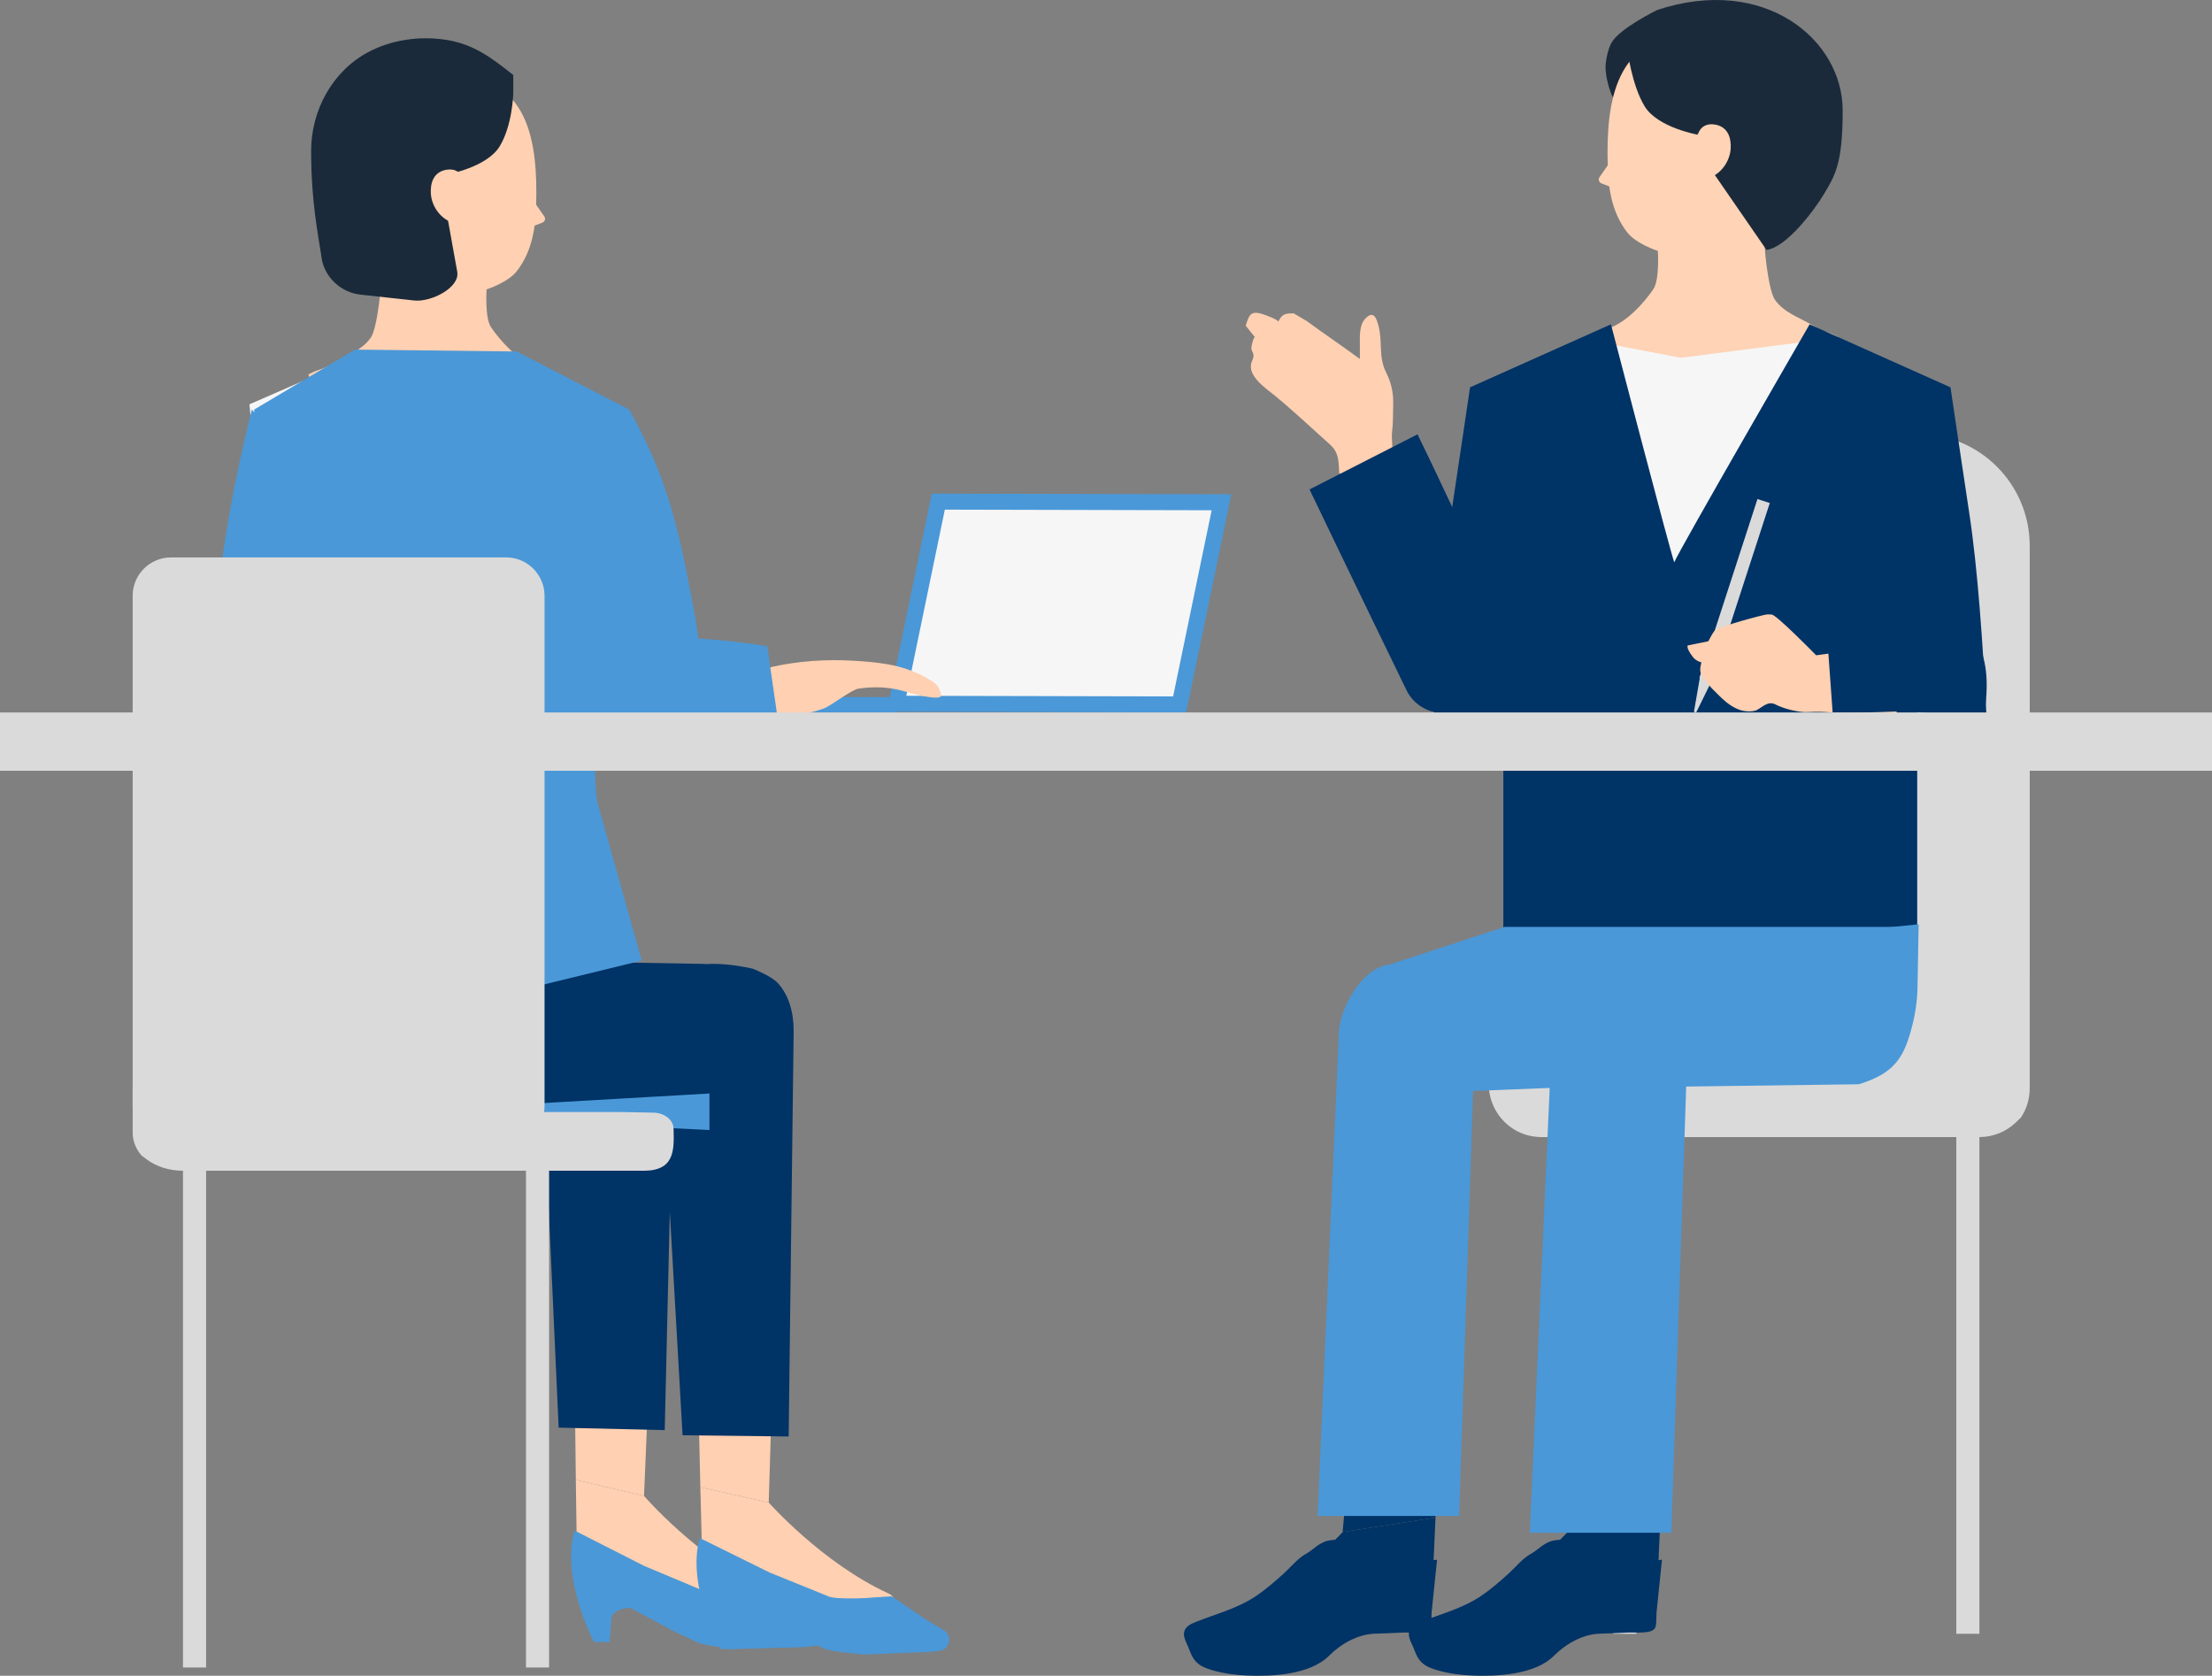 <?xml version="1.0" encoding="UTF-8"?><svg id="_レイヤー_2" xmlns="http://www.w3.org/2000/svg" xmlns:xlink="http://www.w3.org/1999/xlink" viewBox="0 0 1105.35 837.3"><rect x="0" y="0" width="1105.35" height="837.3" fill="#808080" stroke="none"/><defs><style>.cls-1{fill:none;}.cls-2{fill:#036;}.cls-3{fill:#4a98d8;}.cls-4{fill:#f6f6f6;}.cls-5{fill:#ffd0b1;}.cls-6{fill:#ffd3b6;}.cls-7{fill:#4b3f79;}.cls-8{fill:#1a2a3a;}.cls-9{fill:#dadada;}.cls-10{clip-path:url(#clippath);}.cls-11{fill:#756fa1;}</style><clipPath id="clippath"><rect class="cls-1" width="1105.35" height="837.3"/></clipPath></defs><g id="_レイヤー_1-2"><g class="cls-10"><path class="cls-8" d="M828.06,5.01s-19.13,9.37-22.88,16.52c-1.55,2.95-2.35,6.62-2.76,9.92-.6,4.85,1.17,11.59,3.01,16.12l8.78,14.81.33-28.68,23.76-8.63-10.24-20.05Z"/><path class="cls-6" d="M918.47,168.32c-9.96,30.67-36.27,60.47-71.14,61.34-34.87-.87-48.3-29.39-58.25-60.06,7.11-3.64,7.27-2.77,14.92-5.58,9.53-3.5,17.64-12.95,22.17-19.52,3.22-4.65,2.27-19.14,2.27-19.14,0,0-10.81-3.44-15.34-9.29-7.95-10.26-9.41-22.68-9.71-33.2-.9-31.98,3.54-65.99,43.94-65.79,40.41-.2,51.71,21.61,50.81,53.58-.47,16.52-16.52,44.09-16.52,44.09-.5,7.82,2.05,30.27,5.26,34.92,4.53,6.56,11.99,8.78,19,12.93,7.02,4.16,5.48,2.07,12.58,5.71"/><path class="cls-6" d="M804.38,81.22l-5.09,7.27c-.78,1.12-.3,2.67.97,3.15l5.45,2.08-1.33-12.51Z"/><path class="cls-8" d="M856.64,87.05l-8.23-19.75s-8.35-27.69-15.27-34.82l-5.09-27.47c53.79-17.8,92.75,14.88,92.75,50.14,0,26.43-3.73,32.32-9.12,41.43-5.01,8.49-19.16,27.2-28.96,28.27l-26.09-37.81Z"/><path class="cls-6" d="M848.41,67.3s1.32-6.23,8.53-5.07c6.48,1.04,8.27,6.64,7.88,12.22-.39,5.58-4.61,14.58-16.06,15.73l-.19-12.47-.16-10.41Z"/><path class="cls-8" d="M844.44,46.56l3.97,20.74s-20.04-3.49-26.56-14.16c-6.53-10.67-8.64-28.39-8.64-28.39l19-21.02,12.23,42.83Z"/><rect class="cls-9" x="806.17" y="568.13" width="11.55" height="248.2"/><path class="cls-9" d="M778.19,216.77h180.11c30.91,0,55.96,25.06,55.96,55.96v213.33h-236.07V216.77Z"/><polygon class="cls-9" points="84.51 348.52 84.58 348.52 84.51 348.53 84.51 348.52"/><polygon class="cls-9" points="84.64 348.52 84.64 348.53 84.58 348.52 84.64 348.52"/><polygon class="cls-4" points="84.58 348.52 84.64 348.52 84.64 348.53 84.58 348.52"/><polygon class="cls-4" points="84.51 348.52 84.58 348.52 84.51 348.53 84.51 348.52"/><polygon class="cls-7" points="84.51 348.52 84.58 348.52 84.51 348.53 84.51 348.52"/><polygon class="cls-7" points="84.58 348.52 84.64 348.52 84.64 348.53 84.58 348.52"/><polygon class="cls-7" points="84.51 348.52 84.58 348.52 84.51 348.53 84.51 348.52"/><polygon class="cls-7" points="84.64 348.52 84.64 348.53 84.58 348.52 84.64 348.52"/><path class="cls-9" d="M770.31,568.14h218.81c6.84,0,13.42-2.66,18.33-7.43l2.42-2.34c2.74-4.06,4.39-9.04,4.39-14.7v-81.96h-220.47c-10.47,0-19.94,6.2-24.13,15.79l-23.48,53.79c-7.59,17.39,5.15,36.85,24.13,36.85"/><rect class="cls-9" x="977.57" y="568.13" width="11.55" height="248.2"/><polygon class="cls-2" points="675.32 715.71 670.92 765.5 717.33 758.27 719.1 715.71 675.32 715.71"/><path class="cls-2" d="M670.92,765.5l46.41-7.23-1.65,37.05s-19.06,9.3-34.54,12.51c-66.38,13.77-88.89,6.97-76.5,2.33,39.62-14.83,66.28-44.65,66.28-44.65"/><path class="cls-3" d="M676.82,502.59c12.89.69,31.8-.24,44.7.35,3.09.14,6.19.37,9.28.74,3.83.46,6.63,4.04,6.4,8.09l-8.06,245.66h-70.72l10.56-239.65c0-4.43,3.55-15.43,7.77-15.2.03,0,.05,0,.08,0"/><path class="cls-5" d="M695.13,230.35c1.48-3.14.03-10.63.49-14.47.58-4.9.43-8.8.57-13.6.17-5.97-.97-11.1-3.55-16.23-3.96-7.86-1.65-15.2-3.82-23.34-1.08-4.06-2.54-7.71-6.57-3.52-3.12,3.24-2.72,9.07-2.72,13.23v6.95c-8.11-6.05-18.39-12.9-26.51-18.95l-6.57-3.86c-4.11,0-5.81.17-7.72,4.25.39-1.05-7.2-3.68-7.93-3.91-5.67-1.75-6.64.24-8.3,5.84,1.54,1.93,3.08,3.86,4.62,5.79-.56-.7-2.18,5.11-1.72,6.24.39.96.96,1.88.99,2.91.04,1.19-.64,2.26-1.01,3.39-2.25,6.89,7.55,13.21,11.9,16.8,9.33,7.7,18.17,16.05,27.19,24.11,4.82,4.3,4.33,8.53,4.76,14.53,0,0,6.18,2.32,11.2,1.93,5.02-.39,11.59-1.54,14.68-8.11"/><polygon class="cls-7" points="865.36 502.44 781.69 502.57 774.86 438.78 865.36 438.78 865.36 502.44"/><polygon class="cls-7" points="865.23 502.44 949.04 502.57 955.74 438.78 865.23 438.78 865.23 502.44"/><path class="cls-7" d="M772.4,182.06h0s0,0,0,0h0Z"/><path class="cls-7" d="M98.28,184.26h0s0,0,0,0h0Z"/><polygon class="cls-5" points="323.91 697.67 321.82 747.42 287.74 739.4 287.25 696.82 323.91 697.67"/><path class="cls-5" d="M321.82,747.42l-34.08-8.02.52,37.07s15.75,9.66,28.64,13.17c55.27,15.05,74.29,8.69,64.01,3.81-32.84-15.6-59.09-46.03-59.09-46.03"/><path class="cls-3" d="M287.16,764.76l34.76,17.66,29.72,12.46c3.44,1.12,14.12,1.04,17.73.84l13.37-.74,16.94,11.83,8.83,5.4c4.46,2.73,3.06,9.59-2.13,10.28-7.06.94-15.39.65-16.61.8l-21,.61c-9.88-1.09-17-1.71-20.67-3.45l-11.42-5.42-20.03-10.77c-2.46-2.32-10.75.63-11.07,3.99l-.96,12.26-7.84-.17s-16.77-32.12-9.63-55.58"/><path class="cls-2" d="M329.66,484.27c-12.91.36-31.79-.96-44.69-.7-3.09.06-6.19.21-9.29.49-3.84.35-6.72,3.69-6.58,7.55l10.07,221.71,53,1.23,5-215.63c.1-4.22-3.21-14.76-7.43-14.64-.03,0-.05,0-.08,0"/><path class="cls-5" d="M154.09,187.08c9.85,30.34,35.88,59.82,70.37,60.68,34.49-.86,47.77-29.07,57.62-59.41-7.03-3.6-7.19-2.74-14.76-5.52-9.43-3.47-17.45-12.82-21.93-19.3-3.18-4.6-2.25-18.93-2.25-18.93,0,0,10.69-3.4,15.18-9.19,7.86-10.14,9.31-22.44,9.6-32.84.89-31.63-3.5-65.28-43.47-65.08-39.97-.2-51.15,21.38-50.26,53.01.47,16.34,16.34,43.61,16.34,43.61.49,7.73-2.03,29.94-5.21,34.54-4.48,6.49-11.86,8.68-18.8,12.79s-5.42,2.05-12.45,5.65"/><path class="cls-5" d="M266.95,100.92l5.04,7.2c.77,1.1.3,2.64-.96,3.12l-5.39,2.05,1.31-12.37Z"/><path class="cls-8" d="M227.32,66.64l-3.93,20.51s19.82-3.45,26.28-14.01c6.46-10.55,6.81-26.5,6.81-26.5l-21.46-18.34-7.71,38.33Z"/><rect class="cls-9" x="91.43" y="584.96" width="11.55" height="248.2"/><polygon class="cls-5" points="385.65 700.97 384.14 750.74 349.97 743.11 348.98 700.54 385.65 700.97"/><path class="cls-5" d="M384.14,750.74l-34.17-7.63.95,37.06s15.86,9.48,28.79,12.84c55.44,14.41,74.38,7.82,64.05,3.06-33.02-15.21-59.62-45.33-59.62-45.33"/><path class="cls-3" d="M349.68,768.48l34.97,17.25,29.86,12.11c3.45,1.08,14.13.88,17.74.64l13.36-.9,17.08,11.64,8.89,5.3c4.5,2.68,3.17,9.55-2.01,10.31-7.05,1.02-15.38.83-16.6.99l-20.99.85c-9.89-.97-17.01-1.51-20.7-3.21l-11.48-5.29-20.15-10.54c-2.49-2.28-10.74.75-11.02,4.12l-.82,12.27-7.84-.08s-17.15-31.92-10.28-55.46"/><path class="cls-2" d="M375.95,483.96c-37.68-8.3-47.7,7.75-47.52,11.6l12.66,221.57,53.01.61,2.48-201.63c.05-4.22,0-15.91-7.6-24.6-3.48-3.99-13.01-7.55-13.03-7.56"/><path class="cls-3" d="M229.38,558.59c-22.05-6.67,68.31-78.63,68.31-78.63l31.67,18.87c13.78,1.5,25.16,22.72,25.16,35.05v30.73l-125.15-6.02Z"/><polygon class="cls-7" points="215.18 519.27 298.86 519.39 305.69 455.61 215.18 455.61 215.18 519.27"/><polygon class="cls-7" points="215.32 519.27 131.51 519.39 124.81 455.61 215.32 455.61 215.32 519.27"/><polygon class="cls-4" points="277.75 188.07 301.75 202.01 292.03 391.9 293.65 471.65 230.2 471.65 230.2 228.29 277.75 188.07"/><path class="cls-7" d="M308.15,198.89h0s0,0,0,0h0Z"/><polygon class="cls-4" points="156.65 188.07 124.66 202.01 142.38 391.9 140.75 471.65 230.2 471.65 230.2 228.29 156.65 188.07"/><path class="cls-3" d="M130.67,378.88c-25.83.03-23.19-62.34-21.27-84.28,3.51-40.1,16.47-89.96,16.47-89.96,18.01,17.11,44.2,91.67,44.2,91.67,0,0-8.23,45.77-8.47,63.61-4.29,10.31-22.62,18.95-30.93,18.96"/><path class="cls-2" d="M199.16,555.3c-22.56-4.65-24.11-15.25-31.68-36.48l-4.4-40.52,187.06,3.29c13.86.24,27.11,20.36,28.22,32.64,1.11,12.28,2.78,30.6,2.78,30.6l-181.99,10.48Z"/><rect class="cls-9" x="262.83" y="584.96" width="11.55" height="248.2"/><path class="cls-9" d="M321.64,584.96H91.43c-6.84,0-13.42-2.08-18.33-5.82l-2.42-1.83c-2.74-3.18-4.39-7.09-4.39-11.52v-22.54l185.67,12.38h58.92l15.61.3c5.5.1,9.94,3.57,10.09,7.89.37,11.09.46,21.15-14.95,21.15"/><path class="cls-2" d="M760.34,358.89c.2-28.72.24-52.08-.11-56.47-1.02-12.72.44-79.65-25.73-108.27,0,0-5.93,40.25-9.32,62.49-4.06,26.65-6.78,64.18-8.59,101.27,14.6-.25,29.21-.18,43.75.98"/><path class="cls-2" d="M725.88,355.88c13.83-6.3,21.04-18.1,34.53-25.08-25.11-58.92-52.08-113.78-52.08-113.78l-53.95,27.53s25.81,53.81,48.44,100.27c3.05,6.27,9.1,10.54,16.03,11.3,2.83.31,5.48.47,7.03-.24"/><polygon class="cls-4" points="794.14 170 762.15 183.95 762.15 393.18 845.69 402.88 842.69 179.33 794.14 170"/><path class="cls-5" d="M818.71,369.85h-.06s.04,0,.06,0h0Z"/><polygon class="cls-11" points="854.7 526.5 767.02 526.65 764.19 448.67 854.7 448.67 854.7 526.5"/><path class="cls-2" d="M967.39,356.76c8.47.9,16.92,1.91,25.37,2.99-1.81-37.68-4.55-76.02-8.67-103.1-3.39-22.25-9.32-62.49-9.32-62.49-26.17,28.62-24.72,95.55-25.73,108.27-.34,4.19-.32,25.66-.14,52.57,6.17.54,12.34,1.11,18.5,1.77"/><polygon class="cls-4" points="908.12 170 940.11 183.95 940.11 393.18 838.57 402.88 835.57 179.33 908.12 170"/><path class="cls-5" d="M890.55,369.85h.06s-.04,0-.06,0h0Z"/><polygon class="cls-11" points="854.56 526.5 942.24 526.65 945.07 448.67 854.56 448.67 854.56 526.5"/><path class="cls-2" d="M974.77,193.58l-16.73,102.22v186.97c0,16.09-13.04,29.13-29.13,29.13h-177.68v-216.1l-16.74-102.22,70.5-31.53s29.56,113.41,31.64,118.91c2.08-5.5,67.64-118.91,67.64-118.91l70.5,31.53Z"/><path class="cls-3" d="M928.79,541.76c18.63-5.64,22.94-14.15,26.9-29.83,1.57-6.21,2.4-12.58,2.51-18.98l.55-31.14-159,16.18c-13.78,1.5-25.16,22.72-25.16,35.05v30.73l154.19-2.02Z"/><path class="cls-3" d="M820.16,541.76c22.04-6.67-68.32-78.63-68.32-78.63l-57.72,18.87c-13.78,1.5-25.16,22.72-25.16,35.05v30.73l151.19-6.02Z"/><path class="cls-2" d="M652.2,776.61c-3.75,2.1-7.54,6.76-10.92,9.8-4.17,3.75-8.4,7.43-12.96,10.6-9.43,6.54-20.26,9.22-30.63,13.34-1.38.55-2.77,1.1-3.95,2.05-4.41,3.54-.78,8.07.66,12.09,2.35,6.56,5.63,8.35,11.59,10.08,5.67,1.65,11.69,2.39,17.57,2.63,11.97.49,31.04-.38,40.5-9.85,6.08-6.09,14.54-10.8,22.85-11.08,4.78-.16,9.57-.33,14.35-.57,3.29-.17,11.5.8,13.33-2.17.96-1.55.62-6.05.81-7.94.3-3.01.61-6.02.92-9.03.59-5.75,1.18-11.49,1.78-17.23-13.46,1.42-28.19,1.03-40.5,8.14,1.24-.72-.91-10.96-1.42-12.64-.65-2.12-1.94-4.11-3.84-4.98-2.12-.97-8.17-.51-10.34.43-4.52,1.94-5.48,3.91-9.81,6.34"/><path class="cls-2" d="M783.31,765.5l46.41-7.23-1.65,37.05s-19.06,9.3-34.54,12.51c-66.38,13.77-88.89,6.97-76.5,2.33,39.62-14.83,66.28-44.65,66.28-44.65"/><path class="cls-2" d="M764.59,776.61c-3.75,2.1-7.54,6.76-10.92,9.8-4.17,3.75-8.4,7.43-12.96,10.6-9.43,6.54-20.26,9.22-30.63,13.34-1.38.55-2.77,1.1-3.95,2.05-4.41,3.54-.78,8.07.66,12.09,2.35,6.56,5.63,8.35,11.59,10.08,5.67,1.65,11.69,2.39,17.57,2.63,11.97.49,31.04-.38,40.5-9.85,6.08-6.09,14.54-10.8,22.85-11.08,4.79-.16,9.57-.33,14.35-.57,3.29-.17,11.49.8,13.33-2.17.96-1.55.62-6.05.81-7.94.3-3.01.61-6.02.92-9.03.59-5.75,1.18-11.49,1.78-17.23-13.46,1.42-28.19,1.03-40.5,8.14,1.24-.72-.91-10.96-1.42-12.64-.65-2.12-1.94-4.11-3.84-4.98-2.12-.97-8.17-.51-10.34.43-4.52,1.94-5.48,3.91-9.81,6.34"/><path class="cls-3" d="M782.85,514.93c12.89.68,31.8-.23,44.7.34,3.09.14,6.19.36,9.28.73,3.83.45,6.63,3.98,6.4,7.97l-8.06,241.88h-70.72l10.56-235.96c0-4.36,3.55-15.19,7.77-14.97.03,0,.05,0,.08,0"/><polygon class="cls-3" points="949.04 502.57 938.34 511.9 751.85 511.9 751.85 463.13 958.04 463.13 951.11 490.75 949.04 502.57"/><path class="cls-3" d="M350.64,340.7c-.29-12.81-1.97-25.54-4.32-38.13-5.01-26.82-10.12-52.76-21.72-77.83-3.15-6.81-6.45-13.6-10.2-20.1l-56.19-29.01-80.73-.96-50.48,29.97,11.73,109.22,12.82,65.45c1.45,7.39,1.14,15.02-.89,22.28l-21.93,78.37,41.68,15.22c27.46,7.38,56.35,7.71,83.98.96l66.28-16.18-21.93-78.37c-2.03-7.26-1.78-36.7-.33-44.1,0,0,4.71,19.75,30.01,19.03,29.56-.84,15.54-20.88,21.93-22.79.31-4.33.38-8.69.28-13.03"/><path class="cls-9" d="M252.93,278.51H85.47c-10.59,0-19.18,8.59-19.18,19.18v255.16c0,9.96,8.08,18.04,18.04,18.04h169.74c9.96,0,18.04-8.08,18.04-18.04v-255.16c0-10.59-8.59-19.18-19.18-19.18"/><path class="cls-8" d="M256.48,37.48v9.17l-17.95,4.91-.04,1.15c-6.85,7.06-15.1,34.45-15.1,34.45l-.14,19.53,5.23,29.07c1.45,8.08-13.26,15.28-21.42,14.39l-27.02-2.95c-9.69-1.06-17.99-8.77-19.35-18.42-1.53-10.88-5.22-27.22-5.22-53.37,0-20.04,10.41-39.56,28.24-49.21,11.78-6.38,25.94-8.33,39.11-6.31,13.89,2.13,23.03,9.14,33.66,17.59"/><path class="cls-5" d="M231.53,89.83s-1.3-6.16-8.43-5.01c-6.41,1.03-8.18,6.57-7.8,12.09.38,5.52,4.56,14.42,15.89,15.56l.19-12.34.16-10.3Z"/><polygon class="cls-3" points="592.73 355.98 443.07 355.62 465.62 246.62 615.29 246.97 592.73 355.98"/><polygon class="cls-4" points="452.89 347.65 472.14 254.64 605.47 254.95 586.22 347.96 452.89 347.65"/><rect class="cls-3" x="383.38" y="348.31" width="64.98" height="7.67"/><path class="cls-5" d="M470.27,347.14c-.58-2.63-1.73-4.97-3.85-6.36-7.37-4.81-14.83-7.49-23.03-8.91-5.62-.98-11.35-1.42-17.01-1.75-13.75-.78-26.9.13-40.15,2.97-3.61.77-18.23,6.34-17.83,10.01.3,2.68-.5,14.56-.17,17.49.52,4.66,15.33.24,19.71-1.44,7.4-2.84,12.09-.89,23.81-5.21,3.68-1.36,13.64-9.31,17.24-9.86,7.51-1.14,15.23-.9,22.62,1.25,1.34.39,19.53,5.75,18.67,1.8"/><path class="cls-3" d="M383.38,322.87s-50.87-8.58-71.52-1.22c5.11,5.12,12.77,56.14,16.57,54.87,47.44-15.88,59.8-20.14,59.8-20.14l-4.84-33.51Z"/><path class="cls-9" d="M884.37,251.34l-29.04,89.4-.22-.07-7.31,14.92c-.34.69-1.38.35-1.25-.41l2.85-16.37-.22-.07,29.04-89.4,6.15,2Z"/><path class="cls-5" d="M945.2,322.28l-37.6,5.13c-.05,0-.1-.02-.13-.06-1.11-1.14-19.83-20.24-22.15-20.29-2.4-.05-.61-.16-2.4-.05s-24.14,6.1-26.01,8.01c-1.83,1.87-5.53,10.33-5.7,10.71,0,.01,0,.02-.01.04l-1.45,7.34c-.41,2.08.12,4.24,1.46,5.88,1.8,2.21,4.26,5.15,5.4,6.15,2.09,1.84,8.32,9.65,16.13,10.26,1.72.13,3.86.1,5.41-.77,3.09-1.72,5.5-4.57,9.31-2.53,3.49,1.86,11.39,3.95,15.63,3.72,5.11-.27,8.72-.19,13.85.34,4.53.47,9.11,1.57,13.62,2.32l17.89,2.96c.14.02.27-.1.24-.24l-5.34-31.88c-.02-.1,1.96-7.06,1.86-7.06"/><path class="cls-2" d="M981.14,306.86c-54.45.48-67.69,16.84-67.69,16.84l2.33,32.29s13.09.99,76.33-2.65c1.88-18.34.17-27.96-10.97-46.48"/><rect class="cls-9" y="355.98" width="1105.35" height="29.13"/><path class="cls-5" d="M861.23,318.85l-17.8,3.63s-1.22.99,2.54,5.81c3.77,4.82,10.9,2.18,10.9,2.18l4.36-11.62Z"/></g></g></svg>